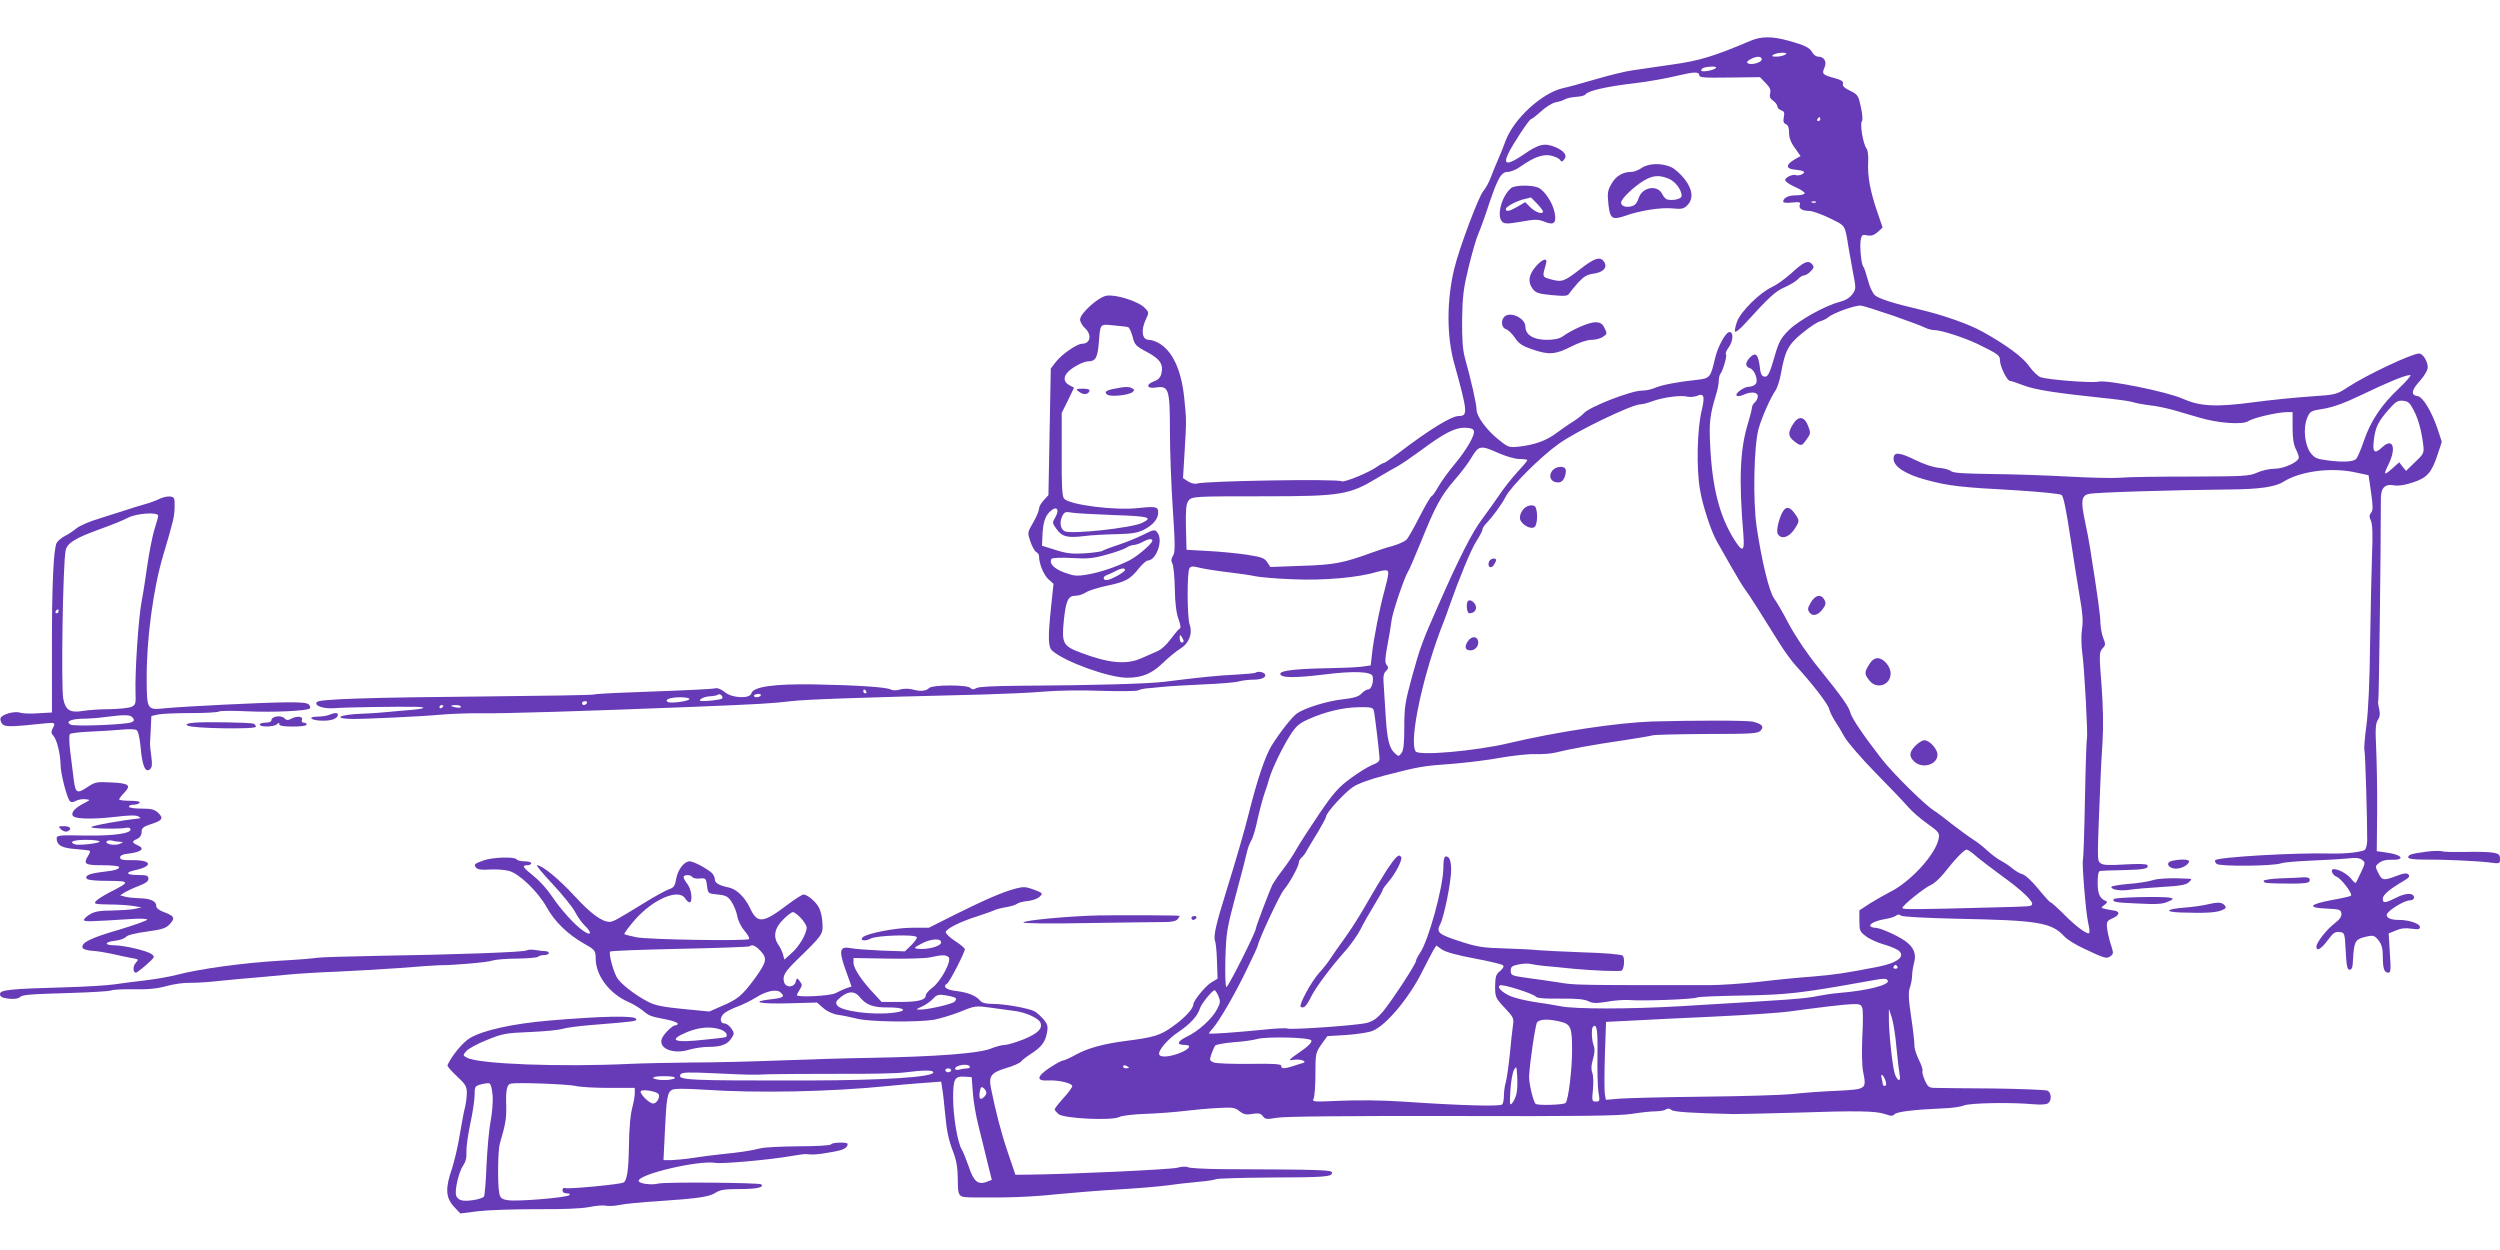 <?xml version="1.0" standalone="no"?>
<!DOCTYPE svg PUBLIC "-//W3C//DTD SVG 20010904//EN"
 "http://www.w3.org/TR/2001/REC-SVG-20010904/DTD/svg10.dtd">
<svg version="1.0" xmlns="http://www.w3.org/2000/svg"
 width="1280pt" height="640pt" viewBox="0 0 1280 640"
 preserveAspectRatio="xMidYMid meet">
<g transform="translate(0,640) scale(0.1,-0.1)"
fill="#673ab7" stroke="none">
<path d="M8960 6190 c-184 -78 -259 -101 -395 -120 -77 -11 -170 -25 -206 -30
-37 -5 -122 -26 -190 -46 -68 -20 -144 -41 -169 -46 -106 -25 -249 -156 -291
-268 -11 -30 -28 -73 -38 -95 -10 -22 -26 -62 -36 -88 -9 -26 -28 -61 -41 -76
-24 -29 -122 -289 -148 -396 -39 -160 -40 -346 0 -487 69 -249 70 -268 23
-268 -38 0 -150 -69 -309 -190 -36 -27 -69 -49 -73 -50 -5 0 -22 -9 -37 -20
-42 -30 -169 -82 -181 -74 -21 13 -699 2 -742 -12 -10 -3 -30 2 -44 11 l-26
17 8 132 c10 167 10 163 -2 281 -15 144 -62 243 -135 281 -15 8 -36 14 -46 14
-35 0 -42 49 -15 105 16 34 16 36 -5 58 -32 34 -150 71 -197 63 -43 -8 -135
-91 -135 -122 0 -11 11 -31 25 -44 37 -34 28 -80 -15 -80 -26 0 -105 -55 -134
-93 l-26 -34 -6 -324 -6 -324 -24 -26 c-13 -14 -24 -33 -24 -43 0 -10 -13 -42
-30 -71 -30 -52 -30 -52 -14 -99 9 -26 23 -50 30 -53 8 -3 14 -13 14 -22 0
-37 23 -93 47 -116 l27 -24 -12 -114 c-17 -161 -16 -211 6 -229 65 -57 290
-138 383 -138 76 0 126 21 180 73 30 29 71 63 91 75 46 28 65 77 49 124 -13
38 -14 267 -1 288 7 12 17 12 57 2 26 -6 91 -16 143 -22 52 -6 113 -15 135
-20 22 -5 111 -13 197 -16 154 -7 333 9 424 37 17 5 38 9 48 9 20 0 19 -11 -7
-110 -23 -82 -55 -247 -62 -316 l-7 -61 -51 -7 c-29 -3 -99 -6 -157 -7 -174
-3 -255 -12 -255 -29 0 -21 71 -22 220 -4 156 20 248 16 253 -9 6 -30 -7 -67
-23 -67 -8 0 -23 -9 -34 -21 -15 -16 -39 -23 -100 -30 -78 -9 -191 -44 -231
-72 -24 -17 -86 -95 -129 -164 -33 -54 -73 -172 -116 -343 -24 -96 -59 -217
-120 -415 -49 -156 -63 -219 -54 -242 4 -11 9 -59 10 -107 l3 -87 -32 -19
c-31 -19 -92 -94 -92 -112 0 -22 -45 -71 -105 -113 -65 -47 -96 -56 -244 -75
-109 -14 -193 -37 -251 -69 -30 -17 -61 -31 -68 -31 -7 0 -37 -17 -68 -37 -67
-45 -70 -69 -6 -65 51 3 122 -14 122 -29 0 -6 -20 -34 -45 -61 -25 -28 -45
-53 -45 -58 0 -4 9 -15 19 -24 26 -23 275 -35 312 -15 14 7 72 14 134 16 60 2
151 9 200 15 50 6 127 13 172 15 73 4 85 3 109 -16 21 -17 35 -20 67 -14 32 5
43 2 53 -12 12 -16 20 -17 71 -8 37 7 363 10 898 9 655 -2 858 1 920 11 44 7
98 13 120 13 22 0 47 4 55 10 9 6 19 5 28 -3 12 -10 101 -16 317 -21 33 0 175
3 315 7 321 11 413 9 461 -7 31 -11 41 -11 49 -1 11 13 104 24 246 30 43 1 93
8 109 15 31 13 244 17 359 6 37 -3 65 -1 73 6 19 15 16 54 -4 64 -10 4 -135 9
-278 11 -143 1 -276 2 -296 3 -32 0 -38 4 -54 39 -9 22 -15 43 -12 48 3 5 -5
30 -18 56 -13 26 -24 59 -23 74 0 16 -7 82 -17 147 -14 94 -15 126 -6 151 6
17 11 45 11 61 0 16 5 45 10 64 13 46 -1 81 -48 114 -45 30 -127 66 -152 66
-10 0 -21 4 -24 8 -7 12 30 29 79 37 22 4 46 11 53 17 8 7 16 7 25 0 7 -6 121
-12 287 -16 419 -8 483 -19 550 -91 14 -15 58 -43 98 -61 109 -52 118 -54 137
-40 17 12 17 16 2 62 -9 27 -17 65 -19 84 -3 31 1 37 30 49 35 16 38 34 6 39
-10 1 -30 5 -44 8 -25 6 -25 6 -5 21 14 11 16 17 7 20 -31 12 -42 36 -42 94 0
40 4 59 13 60 6 1 60 3 118 4 107 2 134 8 123 26 -4 6 -47 7 -115 3 -84 -5
-112 -4 -125 7 -17 14 -17 7 1 439 1 36 6 118 10 182 5 77 3 177 -5 288 -13
160 -12 171 5 190 16 17 16 23 4 52 -7 18 -14 53 -15 78 0 39 -13 132 -53 385
-5 33 -17 95 -26 137 -22 103 -18 130 19 139 29 8 425 20 726 23 146 1 231 13
272 40 89 55 248 75 374 46 l61 -13 13 -89 c10 -71 10 -91 0 -103 -10 -12 -10
-21 -1 -41 8 -18 10 -70 6 -168 -3 -77 -7 -280 -10 -451 -2 -196 -9 -354 -19
-429 -9 -65 -13 -123 -10 -127 4 -8 15 -370 14 -464 -1 -22 -6 -43 -13 -47
-18 -11 -100 -20 -173 -18 -181 5 -575 -18 -592 -34 -3 -4 0 -12 7 -19 14 -14
290 -12 331 3 14 5 86 11 160 14 74 3 158 8 185 11 35 5 55 2 68 -7 18 -13 18
-16 -4 -63 -13 -28 -25 -52 -27 -55 -2 -3 -14 7 -25 22 -20 24 -63 48 -88 48
-20 0 -8 -31 16 -40 23 -9 82 -87 72 -96 -2 -3 -46 -13 -97 -22 -118 -22 -129
-40 -28 -44 66 -3 73 -5 76 -25 2 -15 -8 -30 -34 -50 -41 -31 -94 -98 -94
-120 0 -26 25 -12 58 33 27 37 38 45 60 42 27 -3 27 -4 32 -98 4 -76 8 -95 20
-95 11 0 16 13 17 45 5 95 11 108 51 120 53 14 58 13 81 -16 15 -19 21 -41 21
-80 0 -63 7 -84 28 -84 13 0 14 14 8 100 l-6 101 37 15 c25 11 50 14 80 9 35
-5 43 -3 43 9 0 17 -56 36 -107 36 -41 0 -63 9 -63 26 0 18 88 74 118 74 12 0
22 6 22 14 0 25 -41 26 -91 0 -58 -29 -69 -30 -69 -5 0 19 35 49 109 92 25 15
31 23 22 32 -8 8 -23 7 -59 -7 -68 -26 -75 -25 -95 14 -17 34 -17 35 4 52 13
11 36 17 60 16 78 -3 60 26 -23 37 l-49 7 2 202 c1 110 -2 256 -5 324 -5 98
-3 127 8 145 11 16 13 32 7 59 -5 20 -7 39 -4 41 3 4 13 750 13 1034 0 55 21
77 67 68 23 -4 55 1 97 15 74 24 96 50 127 144 l21 64 -21 64 c-31 92 -76 166
-103 170 -36 5 -32 30 12 78 24 27 40 55 40 70 0 30 -25 70 -44 70 -37 0 -266
-108 -363 -171 -61 -40 -62 -40 -195 -49 -73 -5 -205 -18 -293 -30 -190 -25
-270 -21 -361 19 -81 36 -384 97 -430 87 -36 -8 -262 10 -297 23 -14 6 -39 30
-57 55 -32 47 -119 111 -240 178 -70 39 -201 85 -320 113 -137 32 -207 55
-229 72 -13 11 -28 43 -37 78 -9 33 -19 65 -24 70 -11 14 -19 105 -13 138 5
25 9 27 33 22 20 -4 34 0 54 17 l25 23 -28 82 c-35 102 -50 181 -46 253 2 32
-2 61 -8 69 -17 20 -36 128 -24 140 5 5 3 34 -5 72 -13 60 -16 65 -55 84 -29
14 -41 25 -37 36 3 12 -7 19 -43 29 -62 17 -66 22 -52 53 14 31 -1 57 -32 57
-10 0 -23 9 -29 20 -14 26 -38 38 -121 61 -86 24 -142 24 -199 -1z m180 -70
c-8 -5 -28 -10 -45 -10 -23 0 -27 3 -15 10 8 5 29 10 45 10 23 0 27 -3 15 -10z
m-120 -24 c0 -16 -53 -31 -71 -20 -8 4 -4 11 12 20 32 18 59 17 59 0z m-235
-45 c-14 -12 -75 -22 -75 -12 0 12 19 19 55 20 17 1 25 -3 20 -8z m-85 -36 c0
-12 24 -14 155 -12 l156 2 29 -30 c22 -22 28 -36 23 -53 -4 -17 0 -27 16 -38
11 -8 21 -21 21 -29 0 -7 9 -16 20 -20 15 -5 18 -12 13 -35 -4 -22 -1 -31 11
-36 11 -4 16 -18 16 -44 0 -25 9 -50 30 -78 l29 -41 -35 -20 c-41 -25 -40 -45
2 -49 50 -5 62 -12 41 -24 -10 -5 -24 -8 -30 -5 -18 7 -57 -11 -57 -25 0 -7
23 -23 50 -35 28 -12 50 -27 50 -32 0 -6 -19 -11 -43 -11 -41 0 -67 -13 -67
-33 0 -5 20 -7 46 -4 38 4 44 2 39 -11 -7 -19 11 -32 50 -32 17 -1 64 -18 105
-38 82 -41 75 -30 95 -152 3 -19 13 -74 22 -123 17 -85 16 -88 -4 -115 -13
-17 -36 -31 -65 -38 -73 -19 -209 -94 -260 -145 -38 -38 -50 -59 -68 -120 -30
-105 -38 -121 -58 -117 -12 2 -19 16 -22 51 -8 62 -21 76 -49 48 -26 -26 -27
-48 -2 -56 25 -8 45 -63 30 -81 -6 -8 -22 -14 -34 -14 -26 0 -74 -35 -63 -46
5 -4 19 -2 33 4 40 19 75 15 75 -7 0 -10 -7 -24 -15 -31 -8 -7 -15 -19 -15
-27 0 -7 -9 -42 -19 -76 -42 -135 -49 -285 -25 -574 7 -87 -3 -94 -46 -27 -76
121 -114 268 -124 486 -6 115 -1 155 30 257 8 25 14 56 14 71 0 14 4 30 8 35
13 16 36 94 29 101 -4 4 2 19 13 34 24 33 27 80 5 80 -19 0 -60 -74 -74 -135
-23 -99 -26 -102 -94 -110 -98 -10 -179 -26 -214 -41 -17 -8 -47 -14 -67 -14
-56 0 -270 -84 -297 -116 -8 -9 -32 -28 -54 -42 -22 -13 -61 -41 -87 -60 -51
-38 -111 -60 -193 -69 -48 -5 -54 -3 -102 36 -60 47 -113 119 -113 153 1 23
-28 153 -59 263 -12 44 -16 97 -15 200 2 119 7 159 33 266 17 70 39 147 50
172 11 25 36 94 55 153 46 136 63 164 97 164 14 0 44 12 65 28 67 47 112 63
152 56 21 -4 42 -14 48 -21 9 -13 12 -13 23 1 17 20 0 43 -46 63 -55 22 -84
16 -162 -38 -82 -56 -107 -55 -79 4 23 49 108 177 117 177 4 0 27 18 50 39 24
22 57 43 75 47 17 3 36 9 41 12 15 9 36 14 73 17 19 1 37 7 40 12 12 18 106
40 252 57 67 8 165 25 225 40 80 19 105 19 105 1z m620 -225 c0 -5 -5 -10 -11
-10 -5 0 -7 5 -4 10 3 6 8 10 11 10 2 0 4 -4 4 -10z m-23 -426 c-3 -3 -12 -4
-19 -1 -8 3 -5 6 6 6 11 1 17 -2 13 -5z m398 -581 c77 -27 150 -54 162 -61 12
-6 33 -12 46 -12 36 0 152 -38 222 -71 106 -52 115 -58 115 -85 0 -30 36 -104
51 -104 6 0 38 -11 72 -24 59 -22 158 -38 436 -67 57 -6 113 -14 125 -19 12
-4 49 -11 82 -15 32 -3 88 -15 124 -25 36 -11 94 -28 130 -38 97 -29 222 -38
252 -18 25 17 151 46 198 46 l28 0 0 -78 c0 -53 5 -88 16 -110 9 -17 16 -37
16 -44 0 -23 -76 -58 -125 -58 -25 0 -65 -9 -89 -20 -40 -18 -67 -19 -337 -20
-162 0 -325 -2 -364 -6 -38 -3 -158 0 -265 6 -107 6 -283 12 -391 13 -148 2
-200 5 -212 16 -9 7 -37 14 -61 16 -27 2 -75 18 -120 40 -83 41 -111 42 -111
6 0 -40 62 -80 167 -108 115 -31 175 -38 456 -53 127 -8 228 -18 237 -24 10
-7 24 -76 45 -216 17 -113 39 -252 49 -310 14 -76 17 -120 11 -160 -5 -30 -4
-84 1 -120 11 -79 30 -430 24 -440 -2 -4 -7 -143 -10 -310 -3 -166 -8 -306
-10 -310 -7 -12 14 -268 26 -323 6 -26 9 -51 6 -54 -10 -10 -70 35 -131 97
-33 33 -63 60 -67 60 -4 0 -32 31 -63 69 -31 38 -67 72 -81 75 -13 3 -36 17
-52 30 -15 13 -41 30 -58 39 -16 8 -47 31 -69 51 -21 20 -54 46 -74 58 -19 12
-67 47 -106 77 -39 31 -82 64 -96 72 -49 32 -212 193 -268 266 -91 117 -150
205 -157 231 -8 33 -42 81 -162 230 -61 75 -119 162 -153 225 -29 56 -64 116
-76 132 -26 35 -64 192 -90 368 -20 137 -14 415 10 502 17 60 61 159 86 195
10 14 23 55 29 90 20 113 36 145 108 204 36 30 77 57 92 61 14 4 33 13 41 20
26 23 144 65 170 60 14 -2 88 -26 165 -52z m-3919 -58 c6 -2 16 -24 23 -49 10
-41 16 -48 73 -78 68 -36 86 -64 74 -112 -4 -18 -17 -31 -36 -38 -46 -16 -39
-40 9 -32 65 10 71 -7 71 -226 0 -102 7 -282 15 -400 12 -181 12 -218 1 -235
-10 -15 -11 -26 -4 -39 6 -10 12 -69 13 -130 1 -74 8 -126 19 -156 10 -27 13
-46 7 -48 -6 -2 -26 -26 -46 -53 -22 -30 -50 -56 -73 -65 -20 -9 -56 -25 -80
-35 -75 -33 -164 -25 -305 28 -95 35 -102 48 -90 168 11 103 22 125 62 125 15
0 37 8 51 17 13 9 61 24 107 34 96 20 119 32 164 89 18 22 38 40 45 40 44 0
81 104 50 143 -13 17 -17 17 -73 -11 -32 -16 -89 -39 -128 -52 -38 -12 -74
-26 -80 -30 -5 -4 -46 -10 -90 -13 -65 -4 -94 -1 -150 17 l-70 22 2 44 c2 70
13 107 39 131 33 31 51 13 28 -28 -17 -29 -17 -31 5 -61 28 -40 55 -47 140
-37 36 5 111 9 166 10 80 2 108 6 142 23 47 24 73 56 73 88 0 30 -13 32 -100
23 -119 -14 -355 16 -382 48 -10 12 -13 66 -12 228 l0 211 32 64 31 65 -24 13
c-27 14 -32 38 -12 62 20 26 83 60 109 60 37 0 48 19 54 96 8 99 4 95 76 88
35 -3 68 -7 74 -9z m6507 -313 c-90 -85 -144 -165 -179 -267 -15 -44 -33 -86
-40 -94 -14 -16 -72 -19 -155 -7 -47 6 -60 12 -80 39 -29 40 -38 127 -16 178
14 33 18 36 83 46 49 8 108 29 199 73 135 65 219 99 245 100 8 0 -17 -30 -57
-68z m-3595 -39 c36 16 42 -1 25 -73 -24 -97 -28 -299 -9 -408 14 -83 58 -216
88 -267 6 -11 38 -67 71 -125 33 -58 66 -112 74 -121 13 -16 87 -132 173 -271
25 -40 63 -93 86 -118 81 -88 163 -194 169 -219 3 -14 17 -42 29 -61 13 -19
36 -57 51 -85 16 -27 88 -111 161 -185 73 -74 147 -152 165 -173 18 -21 61
-59 97 -84 60 -43 63 -48 58 -77 -16 -82 -147 -224 -253 -275 -23 -12 -67 -37
-98 -56 l-55 -36 0 -54 c0 -49 3 -56 33 -78 17 -14 57 -32 87 -41 30 -8 65
-22 78 -31 42 -30 -1 -65 -103 -85 -163 -32 -225 -41 -335 -50 -69 -5 -192
-17 -275 -27 -82 -9 -197 -17 -255 -17 -684 0 -686 0 -770 14 -41 6 -113 17
-160 23 -80 11 -85 13 -85 37 0 20 6 25 40 32 22 5 51 6 65 2 14 -3 45 -8 70
-10 25 -2 90 -8 145 -14 108 -10 243 -15 249 -9 13 14 15 67 4 76 -8 7 -94 14
-203 17 -104 4 -208 9 -230 11 -22 3 -98 7 -170 9 -112 3 -143 8 -226 35 -114
37 -127 47 -105 89 20 39 56 218 56 280 0 29 -5 54 -13 61 -20 16 -27 3 -27
-53 -1 -99 -77 -375 -120 -436 -11 -16 -20 -33 -20 -40 0 -15 -122 -202 -170
-260 -27 -32 -50 -49 -81 -57 -45 -13 -394 -37 -408 -29 -5 3 -55 1 -112 -5
-149 -15 -289 -25 -289 -20 0 3 8 13 18 24 33 37 113 173 172 296 33 67 60
126 60 130 1 21 112 261 134 286 29 34 76 120 76 139 0 8 7 19 15 26 8 7 21
24 28 39 8 14 33 56 56 93 22 37 41 73 41 78 0 19 93 120 136 150 27 18 87 40
165 60 175 45 196 49 343 59 72 6 183 19 246 31 63 11 144 20 180 19 36 -1 83
2 105 8 61 16 197 41 350 63 75 11 141 23 146 25 5 3 128 6 273 7 238 0 267 2
281 18 18 20 7 33 -40 45 -29 7 -292 7 -515 1 -177 -6 -487 -52 -735 -111
-169 -40 -462 -66 -477 -42 -36 56 41 409 147 672 6 17 19 50 27 75 50 142
110 287 137 329 17 26 31 53 31 59 0 7 8 20 18 30 34 36 80 98 100 137 28 55
178 205 272 272 89 65 376 203 420 203 10 0 37 7 61 16 55 20 146 32 179 23
14 -3 35 -1 48 4z m3670 -73 c24 -46 40 -104 49 -178 5 -41 3 -46 -42 -88
l-46 -45 -18 22 -17 22 -37 -33 c-42 -37 -45 -33 -16 26 39 83 20 134 -33 85
-40 -38 -52 -28 -44 35 8 67 21 94 76 157 36 41 47 48 74 45 25 -2 35 -11 54
-48z m-4812 -105 c8 -20 -37 -99 -101 -175 -30 -36 -66 -86 -81 -112 -15 -27
-30 -48 -34 -48 -4 0 -31 -46 -60 -102 -29 -57 -59 -111 -68 -120 -8 -10 -40
-24 -71 -33 -31 -8 -78 -24 -106 -34 -147 -54 -195 -63 -359 -68 l-162 -6 -16
25 c-14 21 -29 26 -105 38 -48 7 -137 16 -198 19 l-110 6 -3 115 c-2 88 1 120
12 135 17 24 25 24 396 24 385 0 430 8 572 94 40 24 87 51 104 60 17 9 68 44
115 78 119 89 176 119 227 119 28 0 45 -5 48 -15z m127 -115 c39 -17 83 -30
107 -30 22 0 40 -3 40 -6 0 -4 -24 -32 -53 -63 -29 -32 -70 -84 -91 -116 -22
-32 -61 -87 -87 -122 -50 -65 -117 -197 -221 -433 -87 -197 -96 -221 -139
-377 -35 -127 -39 -155 -39 -256 0 -82 -4 -119 -14 -132 -14 -19 -15 -19 -35
-1 -28 25 -39 71 -46 186 -3 52 -8 123 -10 157 -4 48 -2 65 11 77 13 13 14 19
4 31 -10 12 -9 32 3 98 9 45 19 105 22 132 6 45 68 226 85 250 5 6 33 73 65
150 73 182 104 239 173 318 31 35 71 88 87 116 36 61 47 62 138 21z m-1975
-317 c185 -6 208 -12 150 -40 -52 -26 -366 -60 -397 -43 -23 12 -28 49 -10 82
9 16 17 19 42 14 18 -4 114 -9 215 -13z m202 -131 c0 -15 -76 -80 -119 -102
-67 -33 -149 -61 -216 -72 -53 -9 -67 -7 -117 11 -54 21 -78 47 -64 70 4 5 49
7 104 4 81 -5 110 -2 177 17 44 12 90 28 102 36 12 8 30 14 40 14 10 1 29 7
43 15 28 16 50 19 50 7z m-140 -150 c0 -11 -74 -52 -94 -52 -21 0 -20 19 2 26
9 3 28 12 42 19 28 16 50 19 50 7z m300 -364 c0 -5 -4 -8 -10 -8 -5 0 -10 10
-10 23 0 18 2 19 10 7 5 -8 10 -18 10 -22z m975 -360 c4 -21 24 -182 28 -236
2 -19 -6 -27 -38 -39 -22 -9 -72 -40 -111 -69 -60 -44 -87 -74 -159 -180 -48
-71 -101 -153 -118 -183 -17 -31 -49 -78 -70 -105 -21 -27 -44 -61 -52 -75
-14 -29 -85 -215 -85 -225 0 -19 -144 -305 -151 -300 -5 3 -7 69 -5 147 4 132
8 155 54 327 28 102 53 201 57 220 4 19 14 44 21 56 8 11 23 61 33 110 11 49
27 109 36 134 9 25 20 59 24 75 14 48 65 155 105 218 31 49 47 63 94 84 86 39
179 61 259 62 67 1 73 -1 78 -21z m3082 -741 c21 -18 81 -64 133 -102 101 -72
163 -132 154 -146 -6 -10 -2 -10 -199 -15 -403 -11 -465 -11 -465 -3 0 13 112
103 146 118 16 6 46 34 67 60 58 74 104 121 116 121 6 0 28 -15 48 -33z
m-2569 -524 c75 -14 142 -30 147 -35 7 -6 1 -16 -15 -30 -21 -17 -24 -28 -25
-78 0 -55 2 -60 49 -110 46 -49 48 -54 42 -93 -3 -23 -11 -89 -16 -147 -6 -58
-15 -121 -20 -140 -6 -19 -10 -51 -10 -70 0 -20 -4 -40 -9 -45 -11 -11 -222
-5 -511 15 -103 7 -234 8 -319 4 -139 -6 -144 -6 -135 12 5 11 9 67 9 126 0
102 1 108 30 150 l31 43 99 6 c55 4 116 13 135 22 70 30 188 172 254 307 24
47 49 95 56 107 l14 22 28 -20 c18 -13 78 -30 166 -46z m2167 -43 c3 -5 -1
-10 -10 -10 -9 0 -13 5 -10 10 3 6 8 10 10 10 2 0 7 -4 10 -10z m-50 -70 c14
-22 -102 -52 -250 -64 -27 -2 -75 -9 -105 -15 -74 -15 -121 -18 -710 -53 -256
-15 -538 -15 -610 0 -30 6 -91 16 -135 22 -44 7 -98 20 -120 29 -46 21 -72 46
-55 56 12 8 171 -42 185 -59 7 -7 50 -10 125 -9 82 1 122 -3 142 -13 22 -11
39 -12 95 -3 37 7 86 10 108 9 77 -6 330 3 355 13 8 4 116 8 240 10 224 4 297
13 620 71 97 18 108 18 115 6z m-3427 -79 c11 -26 11 -35 -7 -69 -25 -48 -96
-113 -157 -141 -47 -23 -51 -41 -8 -41 39 0 24 -22 -27 -42 -49 -19 -95 -23
-103 -9 -11 18 40 79 97 117 60 40 99 82 111 122 8 24 63 92 75 92 3 0 12 -13
19 -29z m3297 -62 c4 -12 4 -78 0 -148 -3 -74 -2 -147 4 -177 18 -92 19 -91
-137 -99 -76 -3 -180 -11 -232 -17 -52 -5 -255 -11 -450 -13 -195 -2 -387 -7
-426 -10 l-72 -6 -5 28 c-3 15 -3 105 0 200 l6 171 121 6 c67 4 261 13 431 21
171 8 344 20 385 26 153 21 286 37 327 38 34 1 43 -3 48 -20z m175 -204 c6
-60 13 -122 16 -137 9 -40 -12 -35 -25 5 -12 37 -31 218 -30 286 l0 46 15 -45
c8 -25 19 -94 24 -155z m-1725 135 c58 -13 64 -28 64 -149 0 -97 -19 -254 -33
-268 -9 -10 -140 -14 -153 -5 -12 8 -35 104 -34 141 3 69 32 265 41 277 14 16
57 18 115 4z m194 -174 c-1 -77 1 -162 5 -188 8 -45 7 -48 -13 -48 -20 0 -21
3 -15 63 3 34 2 73 -4 86 -6 17 -5 39 4 68 9 30 10 52 4 69 -11 29 -13 87 -4
97 20 19 25 -18 23 -147z m-1465 77 c4 -8 -13 -27 -40 -46 -80 -56 -83 -59
-49 -53 34 5 72 -9 45 -17 -8 -2 -31 -9 -51 -16 -46 -14 -59 -14 -59 2 0 9
-38 12 -160 10 -89 -1 -172 2 -185 7 -22 9 -23 12 -13 42 6 18 15 38 19 44 5
6 48 14 97 18 48 3 101 11 117 16 48 14 273 9 279 -7z m-934 -139 c0 -2 -7 -4
-15 -4 -8 0 -15 4 -15 10 0 5 7 7 15 4 8 -4 15 -8 15 -10z m1985 -130 c-3 -17
-12 -39 -21 -50 -14 -17 -15 -12 -11 62 3 45 11 92 18 105 13 23 14 21 17 -31
2 -30 1 -69 -3 -86z m1890 59 c4 -14 2 -23 -4 -23 -6 0 -11 3 -11 8 0 4 -3 18
-6 32 -8 31 11 16 21 -17z"/>
<path d="M8405 5540 c-16 -11 -39 -20 -51 -20 -45 0 -81 -21 -103 -61 -20 -34
-22 -48 -16 -104 8 -75 19 -83 86 -60 74 27 184 44 242 38 47 -5 58 -2 76 16
32 32 28 80 -13 133 -19 25 -50 53 -69 62 -48 22 -115 21 -152 -4z m139 -55
c34 -14 66 -57 66 -88 0 -15 -40 -25 -71 -19 -9 1 -21 13 -27 26 -23 52 -103
40 -122 -18 -8 -25 -19 -38 -36 -42 -30 -8 -54 1 -54 19 0 19 66 82 116 112
47 28 79 30 128 10z"/>
<path d="M7738 5438 c-49 -40 -77 -143 -47 -173 12 -12 26 -12 97 0 73 13 87
13 119 0 48 -20 63 -8 53 45 -9 51 -54 118 -86 130 -36 14 -117 12 -136 -2z
m131 -80 c17 -18 31 -36 31 -40 0 -18 -36 -6 -63 19 l-28 28 -39 -23 c-42 -24
-60 -28 -60 -12 0 12 54 41 95 51 17 4 31 7 32 8 1 1 16 -14 32 -31z"/>
<path d="M8088 5020 c-82 -63 -91 -66 -152 -49 -40 11 -40 12 -21 77 12 36
-19 27 -54 -15 -36 -43 -39 -80 -12 -114 15 -19 32 -24 97 -30 67 -6 81 -5 89
9 6 9 26 34 46 56 28 30 45 41 79 45 49 7 71 31 54 59 -20 31 -48 23 -126 -38z"/>
<path d="M9175 5004 c-33 -30 -79 -63 -103 -74 -61 -28 -158 -123 -178 -176
-9 -25 -14 -48 -10 -52 4 -4 28 16 52 43 121 133 155 165 203 185 27 12 57 30
67 41 9 10 23 19 31 19 7 0 22 9 34 21 16 16 18 23 8 35 -20 24 -42 15 -104
-42z"/>
<path d="M7702 4778 c-19 -19 -14 -56 8 -63 12 -4 32 -23 46 -44 19 -29 37
-42 87 -59 85 -30 120 -28 200 13 42 21 83 35 105 35 21 0 48 7 60 16 21 14
21 17 7 45 -12 23 -22 29 -48 29 -31 0 -117 -37 -167 -73 -16 -11 -43 -17 -81
-17 -68 0 -109 26 -109 68 0 43 -78 80 -108 50z"/>
<path d="M9180 4228 c-27 -44 -25 -62 6 -87 35 -27 39 -27 64 10 21 28 21 33
8 67 -19 51 -50 55 -78 10z"/>
<path d="M9133 3788 c-21 -27 -41 -104 -31 -121 16 -30 55 -20 83 20 30 45 30
47 4 84 -22 31 -41 37 -56 17z"/>
<path d="M9272 3316 c-17 -28 -18 -37 -8 -51 16 -23 44 -16 68 16 16 22 18 30
9 48 -17 31 -46 26 -69 -13z"/>
<path d="M9570 2998 c-25 -41 -25 -49 1 -82 38 -48 109 -24 109 36 0 35 -36
78 -66 78 -17 0 -30 -10 -44 -32z"/>
<path d="M9807 2582 c-33 -34 -34 -55 -5 -82 41 -38 118 -15 118 36 0 29 -41
74 -68 74 -10 0 -30 -13 -45 -28z"/>
<path d="M5707 4410 c-45 -8 -56 -18 -37 -31 18 -12 109 -2 128 13 11 9 11 13
0 19 -15 10 -38 10 -91 -1z"/>
<path d="M5525 4394 c22 -17 46 -15 53 4 2 8 -8 12 -35 12 -36 -1 -37 -1 -18
-16z"/>
<path d="M7946 3988 c-20 -28 -4 -58 30 -58 17 0 27 8 35 27 5 14 8 32 5 40
-8 21 -53 15 -70 -9z"/>
<path d="M7822 3809 c-29 -11 -50 -55 -35 -77 16 -26 55 -43 70 -30 17 13 17
92 1 106 -8 6 -22 6 -36 1z"/>
<path d="M7624 3525 c-10 -25 7 -40 23 -20 7 11 13 22 13 27 0 14 -30 9 -36
-7z"/>
<path d="M7516 3323 c-11 -12 -6 -63 7 -63 24 0 39 17 33 38 -7 21 -30 35 -40
25z"/>
<path d="M7515 3116 c-19 -28 -13 -46 14 -46 24 0 44 24 39 47 -5 28 -35 27
-53 -1z"/>
<path d="M7102 1948 c-26 -40 -73 -118 -104 -173 -31 -55 -80 -133 -110 -174
-29 -40 -64 -90 -77 -110 -13 -20 -38 -52 -56 -71 -41 -45 -107 -167 -95 -175
16 -10 29 3 54 54 26 50 100 150 178 237 26 30 59 77 74 106 14 29 46 85 70
124 24 39 44 74 44 79 0 4 14 23 31 43 34 39 71 111 63 124 -11 18 -26 5 -72
-64z"/>
<path d="M817 3846 c-15 -8 -51 -21 -80 -29 -28 -8 -72 -21 -97 -30 -25 -8
-84 -27 -132 -42 -49 -14 -100 -37 -115 -49 -16 -13 -42 -31 -60 -40 -18 -9
-37 -25 -43 -36 -16 -31 -25 -218 -24 -556 l0 -312 -71 -4 c-38 -3 -80 -1 -92
3 -27 10 -92 -8 -100 -27 -3 -8 1 -21 8 -30 14 -17 44 -16 216 2 56 6 59 4 42
-27 -8 -16 -7 -25 5 -37 18 -21 35 -92 36 -147 0 -45 33 -172 48 -187 7 -7 17
-6 31 2 12 6 34 10 49 8 26 -3 26 -3 -12 -23 -45 -23 -66 -49 -51 -64 15 -15
107 -16 218 -3 65 8 104 9 115 2 10 -5 13 -10 7 -10 -86 -9 -246 -37 -248 -45
-2 -8 145 -11 183 -3 8 2 16 -1 18 -7 7 -22 -84 -35 -231 -33 -128 3 -147 1
-147 -13 0 -36 25 -51 96 -56 38 -3 71 -7 74 -9 2 -3 -1 -14 -8 -24 -27 -44
-18 -50 73 -50 47 0 85 -4 85 -9 0 -12 -21 -18 -91 -26 -63 -8 -85 -18 -75
-34 5 -7 45 -11 109 -11 115 -1 116 -4 6 -60 -30 -16 -61 -35 -68 -44 -12 -14
-5 -16 70 -17 46 0 102 -4 124 -8 l40 -7 -38 -8 c-21 -4 -73 -7 -116 -8 -59 0
-87 -5 -110 -19 -17 -10 -31 -23 -31 -29 0 -10 26 -9 247 5 40 3 74 1 77 -3 3
-4 -64 -28 -147 -53 -145 -42 -193 -66 -184 -92 2 -7 23 -13 48 -15 24 -1 71
-9 104 -16 33 -8 77 -17 98 -21 38 -6 38 -7 22 -25 -16 -18 -15 -51 2 -50 4 1
28 19 53 41 43 38 44 41 26 54 -22 17 -141 45 -190 45 -53 0 -52 17 1 23 26 3
52 12 58 20 7 9 45 19 105 27 79 11 99 17 118 37 30 32 25 43 -26 62 -28 10
-42 21 -42 33 0 24 -30 38 -87 39 -26 1 -59 4 -73 8 l-25 7 25 16 c14 8 46 23
73 33 33 13 47 23 47 36 0 16 -8 19 -56 19 -59 0 -65 14 -11 25 91 20 85 51
-11 51 -53 -1 -67 2 -67 14 0 10 14 17 47 20 62 8 81 25 45 41 -33 15 -34 21
-4 34 14 7 22 19 22 35 0 21 8 27 49 41 58 18 65 30 35 58 -18 17 -36 21 -86
21 -35 0 -63 4 -63 10 0 6 11 10 24 10 14 0 28 5 31 10 4 6 -15 10 -49 10 -31
0 -56 3 -56 7 0 4 12 20 27 35 36 38 23 48 -70 52 -68 4 -81 1 -112 -19 -60
-41 -68 -38 -77 30 -4 33 -12 98 -18 144 -6 47 -7 88 -2 93 4 4 51 10 103 12
52 2 123 7 159 10 37 4 71 3 79 -2 9 -6 16 -39 21 -88 8 -94 24 -132 47 -113
12 10 13 24 8 64 -4 27 -7 57 -7 65 0 8 2 44 4 80 l3 64 35 8 c19 4 95 7 169
7 74 0 138 4 142 8 4 4 70 5 146 1 131 -6 307 2 320 15 3 4 1 12 -5 19 -8 10
-41 13 -119 12 -126 -1 -518 -21 -615 -30 -96 -10 -96 -10 -97 149 -1 204 33
460 84 632 53 179 58 198 59 250 1 46 -1 50 -24 53 -14 1 -37 -4 -53 -12z m-7
-87 c0 -5 -9 -38 -20 -72 -10 -34 -26 -114 -35 -177 -9 -63 -22 -149 -30 -190
-16 -82 -35 -368 -31 -467 2 -56 0 -62 -21 -72 -13 -6 -63 -11 -111 -12 -48 0
-109 -4 -137 -9 -66 -11 -90 4 -101 62 -12 64 -2 691 12 759 7 38 49 64 171
108 59 21 126 48 148 60 43 23 155 31 155 10z m-510 -489 c0 -5 -5 -10 -11
-10 -5 0 -7 5 -4 10 3 6 8 10 11 10 2 0 4 -4 4 -10z m379 -544 c10 -12 9 -17
-6 -24 -24 -12 -295 -23 -312 -12 -26 15 -1 28 57 30 31 0 86 4 122 9 101 13
127 12 139 -3z m-169 -635 c0 -9 -108 -21 -127 -14 -33 13 -6 23 57 23 39 0
70 -4 70 -9z m105 -1 c18 -1 18 -2 -3 -11 -27 -10 -75 -1 -66 13 4 5 16 7 28
4 11 -3 30 -6 41 -6z"/>
<path d="M6429 2956 c-2 -3 -47 -7 -99 -10 -91 -4 -188 -14 -371 -37 -87 -10
-357 -18 -733 -20 -136 -1 -216 -5 -227 -12 -14 -9 -22 -8 -31 1 -17 17 -192
16 -210 0 -17 -17 -45 -19 -86 -8 -19 5 -45 5 -63 0 -19 -6 -38 -6 -49 0 -22
12 -175 22 -395 26 -202 3 -309 -12 -318 -46 -8 -29 -100 -25 -137 7 -17 14
-37 22 -47 19 -17 -4 -108 -9 -463 -22 -85 -3 -158 -8 -162 -10 -5 -3 -261 -7
-571 -10 -566 -5 -830 -13 -844 -28 -18 -18 31 -36 86 -32 58 5 343 9 420 7
61 -1 47 -10 -25 -16 -32 -2 -79 -7 -104 -9 -25 -3 -89 -8 -143 -10 -118 -4
-159 -25 -54 -27 58 -1 362 13 442 21 55 5 152 9 215 8 111 -2 537 11 1090 33
343 14 398 17 500 29 75 9 352 19 980 34 107 3 249 9 315 15 67 6 196 8 291 4
95 -3 180 -2 190 2 11 5 28 9 39 10 11 1 49 4 85 8 36 4 131 9 213 13 81 3
162 10 179 15 18 5 51 9 73 9 45 0 71 12 61 29 -7 11 -38 15 -47 7z m-1994
-96 c3 -5 1 -10 -4 -10 -6 0 -11 5 -11 10 0 6 2 10 4 10 3 0 8 -4 11 -10z
m-738 -37 c-4 -3 -33 -8 -65 -11 -46 -3 -55 -2 -45 8 7 7 28 14 48 15 20 1 39
5 42 9 4 3 11 2 17 -4 5 -5 7 -13 3 -17z m198 16 c-7 -11 -35 -12 -35 -1 0 4
9 8 20 9 11 1 18 -2 15 -8z m-365 -18 c0 -11 -97 -24 -111 -15 -19 12 13 24
64 24 26 0 47 -4 47 -9z m-525 -21 c-3 -5 -10 -10 -16 -10 -5 0 -9 5 -9 10 0
6 7 10 16 10 8 0 12 -4 9 -10z m-735 -14 c0 -3 -4 -8 -10 -11 -5 -3 -10 -1
-10 4 0 6 5 11 10 11 6 0 10 -2 10 -4z m90 -5 c0 -4 -11 -6 -25 -3 -14 2 -25
6 -25 8 0 2 11 4 25 4 14 0 25 -4 25 -9z"/>
<path d="M1685 2740 c-11 -5 -37 -9 -58 -9 -59 -1 -34 -21 27 -21 48 0 76 12
76 32 0 10 -19 9 -45 -2z"/>
<path d="M1418 2732 c-16 -2 -28 -10 -28 -18 0 -9 -11 -14 -30 -14 -16 0 -30
-4 -30 -10 0 -14 74 -12 88 2 9 9 12 9 12 0 0 -8 22 -12 70 -12 40 0 70 4 70
10 0 6 -7 10 -15 10 -9 0 -12 6 -9 15 7 18 -27 21 -57 4 -16 -8 -23 -7 -32 3
-7 8 -24 12 -39 10z"/>
<path d="M995 2700 c-38 -4 -46 -7 -35 -15 22 -15 350 -20 350 -6 0 7 -6 13
-12 16 -21 6 -249 10 -303 5z"/>
<path d="M312 2154 c9 -9 24 -14 32 -11 27 11 17 27 -16 27 -30 0 -31 -1 -16
-16z"/>
<path d="M12421 2039 c-76 -10 -91 -15 -91 -29 0 -7 28 -11 78 -11 101 1 274
-7 340 -15 51 -7 52 -6 52 19 0 22 -6 26 -39 32 -21 3 -83 5 -137 3 -54 -1
-108 0 -119 3 -11 4 -49 3 -84 -2z"/>
<path d="M2477 1995 c-48 -17 -53 -21 -39 -38 8 -9 29 -12 69 -9 32 2 76 -1
99 -7 53 -14 149 -107 193 -186 40 -73 107 -138 189 -185 60 -34 61 -36 62
-78 0 -86 70 -179 165 -221 26 -11 60 -32 76 -45 32 -27 38 -30 122 -46 31 -6
57 -16 57 -21 0 -5 -6 -9 -13 -9 -15 0 -62 -47 -69 -70 -16 -49 60 -79 138
-55 27 8 72 15 101 15 65 0 97 12 118 44 15 23 15 27 0 50 -10 14 -26 26 -36
26 -24 0 -25 32 -1 52 9 8 40 24 67 34 28 10 70 31 94 46 54 34 105 45 126 28
26 -22 17 -29 -45 -36 -114 -13 -63 -25 86 -21 l147 4 32 -28 c19 -17 49 -31
76 -35 24 -3 69 -13 99 -20 63 -16 305 -19 392 -5 31 6 92 24 135 41 75 31 80
31 153 21 41 -6 97 -13 125 -17 56 -7 123 -37 132 -60 12 -31 -13 -55 -85 -85
-41 -16 -84 -29 -97 -29 -13 0 -46 -8 -72 -19 -61 -24 -275 -41 -608 -47 -137
-2 -356 -9 -485 -14 -129 -5 -325 -10 -435 -10 -110 -1 -254 -4 -320 -7 -356
-17 -771 -1 -833 31 -23 12 -23 13 -5 34 10 12 57 38 105 57 80 33 98 36 220
41 73 3 148 10 167 16 18 6 86 15 150 20 221 18 232 19 228 31 -6 18 -168 15
-442 -8 -188 -16 -340 -49 -409 -90 -36 -21 -93 -90 -115 -139 -2 -5 20 -30
48 -56 44 -41 51 -52 51 -85 0 -21 -4 -54 -9 -74 -6 -20 -17 -83 -27 -141 -9
-58 -28 -136 -40 -174 -35 -100 -32 -147 9 -193 l34 -36 94 12 c52 6 186 10
299 10 130 -1 228 3 267 11 34 7 72 10 84 7 13 -3 43 -2 68 3 25 6 116 15 201
20 205 14 262 22 295 44 21 14 47 18 119 18 88 0 129 8 114 24 -9 9 -496 13
-528 4 -35 -9 -100 0 -100 14 0 35 310 107 394 92 33 -6 280 16 386 35 36 6
71 11 78 10 35 -4 53 -3 122 9 68 11 89 21 90 43 0 10 -78 9 -85 -2 -3 -6 -78
-10 -167 -10 -89 -1 -178 -5 -197 -11 -43 -11 -100 -20 -201 -30 -41 -4 -106
-13 -145 -19 -38 -6 -88 -10 -109 -11 l-39 0 7 143 c8 175 13 205 37 217 11 7
68 7 161 1 275 -19 656 -11 948 19 58 6 142 13 187 16 l82 6 5 -34 c4 -18 10
-81 16 -139 6 -74 18 -128 36 -175 21 -54 27 -87 28 -152 1 -93 0 -92 86 -93
168 -2 297 3 426 17 82 8 221 19 309 24 88 5 198 14 245 20 47 7 121 15 166
19 44 4 85 10 91 14 5 3 129 7 274 8 289 1 319 4 319 25 0 14 -46 16 -565 18
-88 1 -166 5 -173 10 -8 4 -31 4 -55 -3 -37 -9 -550 -33 -755 -35 l-73 -1 -40
118 c-34 100 -61 205 -86 329 -11 59 2 76 77 99 39 11 73 27 78 34 4 6 25 23
47 37 56 36 76 61 85 108 7 36 4 45 -17 71 -14 16 -35 35 -46 41 -31 16 -153
38 -213 38 -35 0 -56 5 -65 16 -21 26 -64 43 -123 50 -53 6 -72 23 -46 39 12
7 90 159 90 175 0 5 -23 25 -50 42 -28 18 -49 39 -48 46 4 18 77 54 163 81 39
13 77 26 85 30 9 5 36 12 60 16 25 4 51 12 58 18 7 5 31 12 55 14 23 2 50 12
60 22 18 17 17 18 -29 36 -41 15 -54 16 -92 6 -67 -17 -162 -59 -311 -133
l-135 -68 -86 0 c-84 0 -233 -29 -253 -49 -17 -17 13 -22 42 -6 33 16 225 22
235 7 3 -5 -10 -23 -28 -41 l-33 -32 -119 4 c-65 3 -135 8 -155 12 -60 12 -66
-8 -30 -110 l31 -86 -28 -9 c-15 -6 -39 -17 -54 -25 -25 -14 -198 -23 -198
-10 0 3 7 16 15 29 13 20 13 25 0 42 -14 19 -15 18 -21 -3 -8 -30 -50 -31 -59
-3 -10 32 2 53 63 113 135 131 136 133 133 190 -1 28 -9 63 -17 78 -15 31 -60
69 -80 69 -7 0 -43 -23 -79 -50 -129 -98 -157 -101 -195 -19 -27 56 -68 96
-108 105 -50 10 -72 23 -72 42 0 11 -8 26 -17 34 -30 25 -93 58 -112 58 -28 0
-61 -43 -69 -90 -6 -36 -12 -45 -37 -53 -17 -6 -77 -39 -135 -75 -132 -81
-151 -92 -170 -92 -39 1 -96 43 -176 130 -81 88 -168 160 -194 160 -7 0 30
-44 80 -97 50 -54 102 -118 115 -143 13 -25 35 -56 49 -69 38 -36 34 -56 -6
-28 -45 30 -116 109 -165 182 -22 33 -63 78 -91 100 -56 44 -62 55 -32 55 11
0 20 5 20 10 0 6 -15 10 -34 10 -19 0 -38 5 -41 10 -9 15 -124 11 -168 -5z
m1068 -86 c4 -5 21 -9 38 -7 30 3 32 1 37 -37 5 -40 5 -40 55 -45 42 -4 53
-10 71 -38 12 -18 25 -51 29 -73 4 -24 20 -55 37 -75 17 -19 27 -38 23 -42
-11 -11 -514 -3 -575 9 -30 6 -58 13 -63 16 -4 2 21 36 55 75 94 106 223 160
256 108 7 -11 17 -20 22 -20 18 0 11 67 -10 93 -11 14 -20 30 -20 36 0 14 37
14 45 0z m556 -210 c16 -17 29 -39 29 -48 0 -32 -39 -98 -77 -131 l-37 -33 -7
26 c-4 14 -14 36 -23 49 -29 40 -21 86 23 129 21 22 44 39 51 39 7 0 25 -14
41 -31z m717 -126 c-3 -19 -71 -36 -118 -31 -23 3 -22 5 15 25 50 28 108 31
103 6z m-924 -42 c36 -38 32 -57 -34 -147 -61 -82 -85 -102 -167 -136 l-61
-27 -134 13 c-102 10 -144 18 -178 36 -69 35 -148 97 -163 128 -21 41 -41 122
-33 130 4 4 165 10 358 14 193 4 353 10 356 13 12 11 30 4 56 -24z m963 -32
c17 -17 -38 -121 -82 -155 -19 -14 -35 -32 -35 -40 0 -24 -38 -34 -132 -34
l-94 0 -35 38 c-63 65 -109 134 -109 161 l0 26 173 -3 c94 -2 192 1 217 6 63
14 84 14 97 1z m-455 -204 c32 -40 69 -54 142 -53 87 1 110 -18 32 -27 -107
-14 -271 8 -290 38 -9 14 -6 22 19 42 39 32 72 32 97 0z m491 -5 c4 -4 1 -12
-6 -19 -16 -13 -138 -41 -177 -40 -23 0 -22 1 9 15 19 8 44 26 57 39 20 22 29
25 66 19 24 -4 47 -10 51 -14z m-1204 -161 c17 -6 31 -17 31 -25 0 -17 14 -14
-110 -27 -162 -18 -195 -4 -89 40 60 24 119 29 168 12z m1276 -189 c3 -5 -2
-10 -12 -10 -10 0 -28 -3 -40 -6 -13 -4 -23 -2 -23 4 0 18 65 29 75 12z m-95
-20 c0 -5 -7 -10 -15 -10 -8 0 -15 5 -15 10 0 6 7 10 15 10 8 0 15 -4 15 -10z
m-92 -12 c-8 -23 -257 -39 -628 -40 -638 -1 -684 1 -665 32 6 10 43 11 169 5
198 -9 194 -9 286 -5 41 1 199 2 350 2 151 -1 304 2 340 7 104 13 152 13 148
-1z m-1323 -28 c-3 -5 -28 -10 -55 -10 -27 0 -52 5 -55 10 -4 6 17 10 55 10
38 0 59 -4 55 -10z m1526 -75 c3 -44 16 -120 29 -170 12 -49 33 -132 45 -183
l23 -93 -26 -10 c-45 -17 -67 2 -92 78 -13 37 -29 77 -36 88 -21 34 -44 169
-44 264 0 100 8 113 65 108 l30 -2 6 -80z m-2459 -13 c3 -31 -2 -90 -10 -132
-8 -41 -17 -142 -21 -225 -3 -82 -9 -155 -13 -161 -9 -14 -91 -28 -117 -19
-11 3 -22 13 -25 22 -10 25 13 124 35 155 13 19 19 41 17 70 -1 24 8 89 20
145 12 55 22 122 22 147 0 43 2 46 33 54 17 5 37 7 43 5 7 -2 14 -30 16 -61z
m425 48 c23 -6 101 -10 172 -10 l131 0 0 -28 c0 -15 -5 -43 -10 -62 -12 -40
-19 -115 -20 -215 -2 -118 -10 -173 -29 -180 -25 -10 -281 -34 -297 -28 -8 3
-14 -1 -14 -11 0 -10 8 -16 22 -16 14 0 18 -4 13 -9 -14 -13 -268 -34 -314
-26 -33 5 -40 11 -45 37 -9 47 -7 218 3 252 29 99 34 128 33 191 -3 85 3 113
24 117 35 7 291 -3 331 -12z m2103 -35 c0 -16 -27 -39 -33 -28 -3 4 -3 21 0
36 4 22 8 25 19 16 8 -6 14 -17 14 -24z m-1678 -7 c9 -16 -9 -48 -28 -48 -18
0 -64 44 -64 61 0 15 81 3 92 -13z"/>
<path d="M11123 1993 c-32 -6 -29 -31 4 -39 28 -7 73 11 81 34 4 12 -36 15
-85 5z"/>
<path d="M11017 1892 c-21 -6 -76 -15 -123 -18 -46 -4 -84 -11 -84 -15 0 -15
48 -22 98 -14 26 4 100 10 165 14 90 5 121 11 134 24 16 16 16 17 -2 18 -87 5
-156 2 -188 -9z"/>
<path d="M11678 1903 c-49 -2 -88 -8 -88 -13 0 -12 9 -13 132 -14 65 -1 99 3
102 11 7 16 -4 23 -33 21 -14 -1 -65 -4 -113 -5z"/>
<path d="M10823 1797 c-9 -15 4 -18 123 -23 93 -5 127 -3 153 9 29 12 31 16
15 20 -28 9 -285 3 -291 -6z"/>
<path d="M11295 1768 c-22 -5 -71 -12 -110 -15 -95 -7 -107 -22 -19 -25 123
-4 178 -1 208 11 23 9 26 14 16 26 -14 17 -35 17 -95 3z"/>
<path d="M5625 1713 c-148 -3 -385 -25 -385 -36 0 -5 130 -7 333 -3 182 3 357
5 388 5 38 0 60 5 69 15 7 9 11 17 9 17 -8 3 -316 4 -414 2z"/>
<path d="M6100 1700 c0 -5 4 -10 9 -10 6 0 13 5 16 10 3 6 -1 10 -9 10 -9 0
-16 -4 -16 -10z"/>
<path d="M2697 1534 c-8 -9 -377 -22 -770 -28 -153 -3 -290 -7 -305 -10 -15
-3 -101 -10 -192 -15 -183 -11 -405 -41 -520 -71 -41 -11 -118 -24 -170 -30
-52 -6 -122 -15 -155 -20 -33 -5 -145 -12 -250 -15 -288 -8 -335 -13 -335 -35
0 -13 11 -19 42 -23 25 -3 48 -1 56 5 18 16 38 17 262 24 107 3 201 9 210 13
8 4 60 7 115 6 71 -2 119 3 166 16 36 10 90 18 120 17 30 -1 104 4 164 11 61
6 135 13 165 15 30 3 104 9 163 15 59 6 176 13 260 16 84 4 231 12 327 19 96
8 186 14 200 14 78 0 249 15 271 24 15 5 73 10 128 10 56 1 104 5 107 10 3 4
16 8 30 8 13 0 24 5 24 10 0 6 -8 10 -17 10 -10 0 -34 3 -53 6 -19 3 -38 2
-43 -2z"/>
</g>
</svg>
